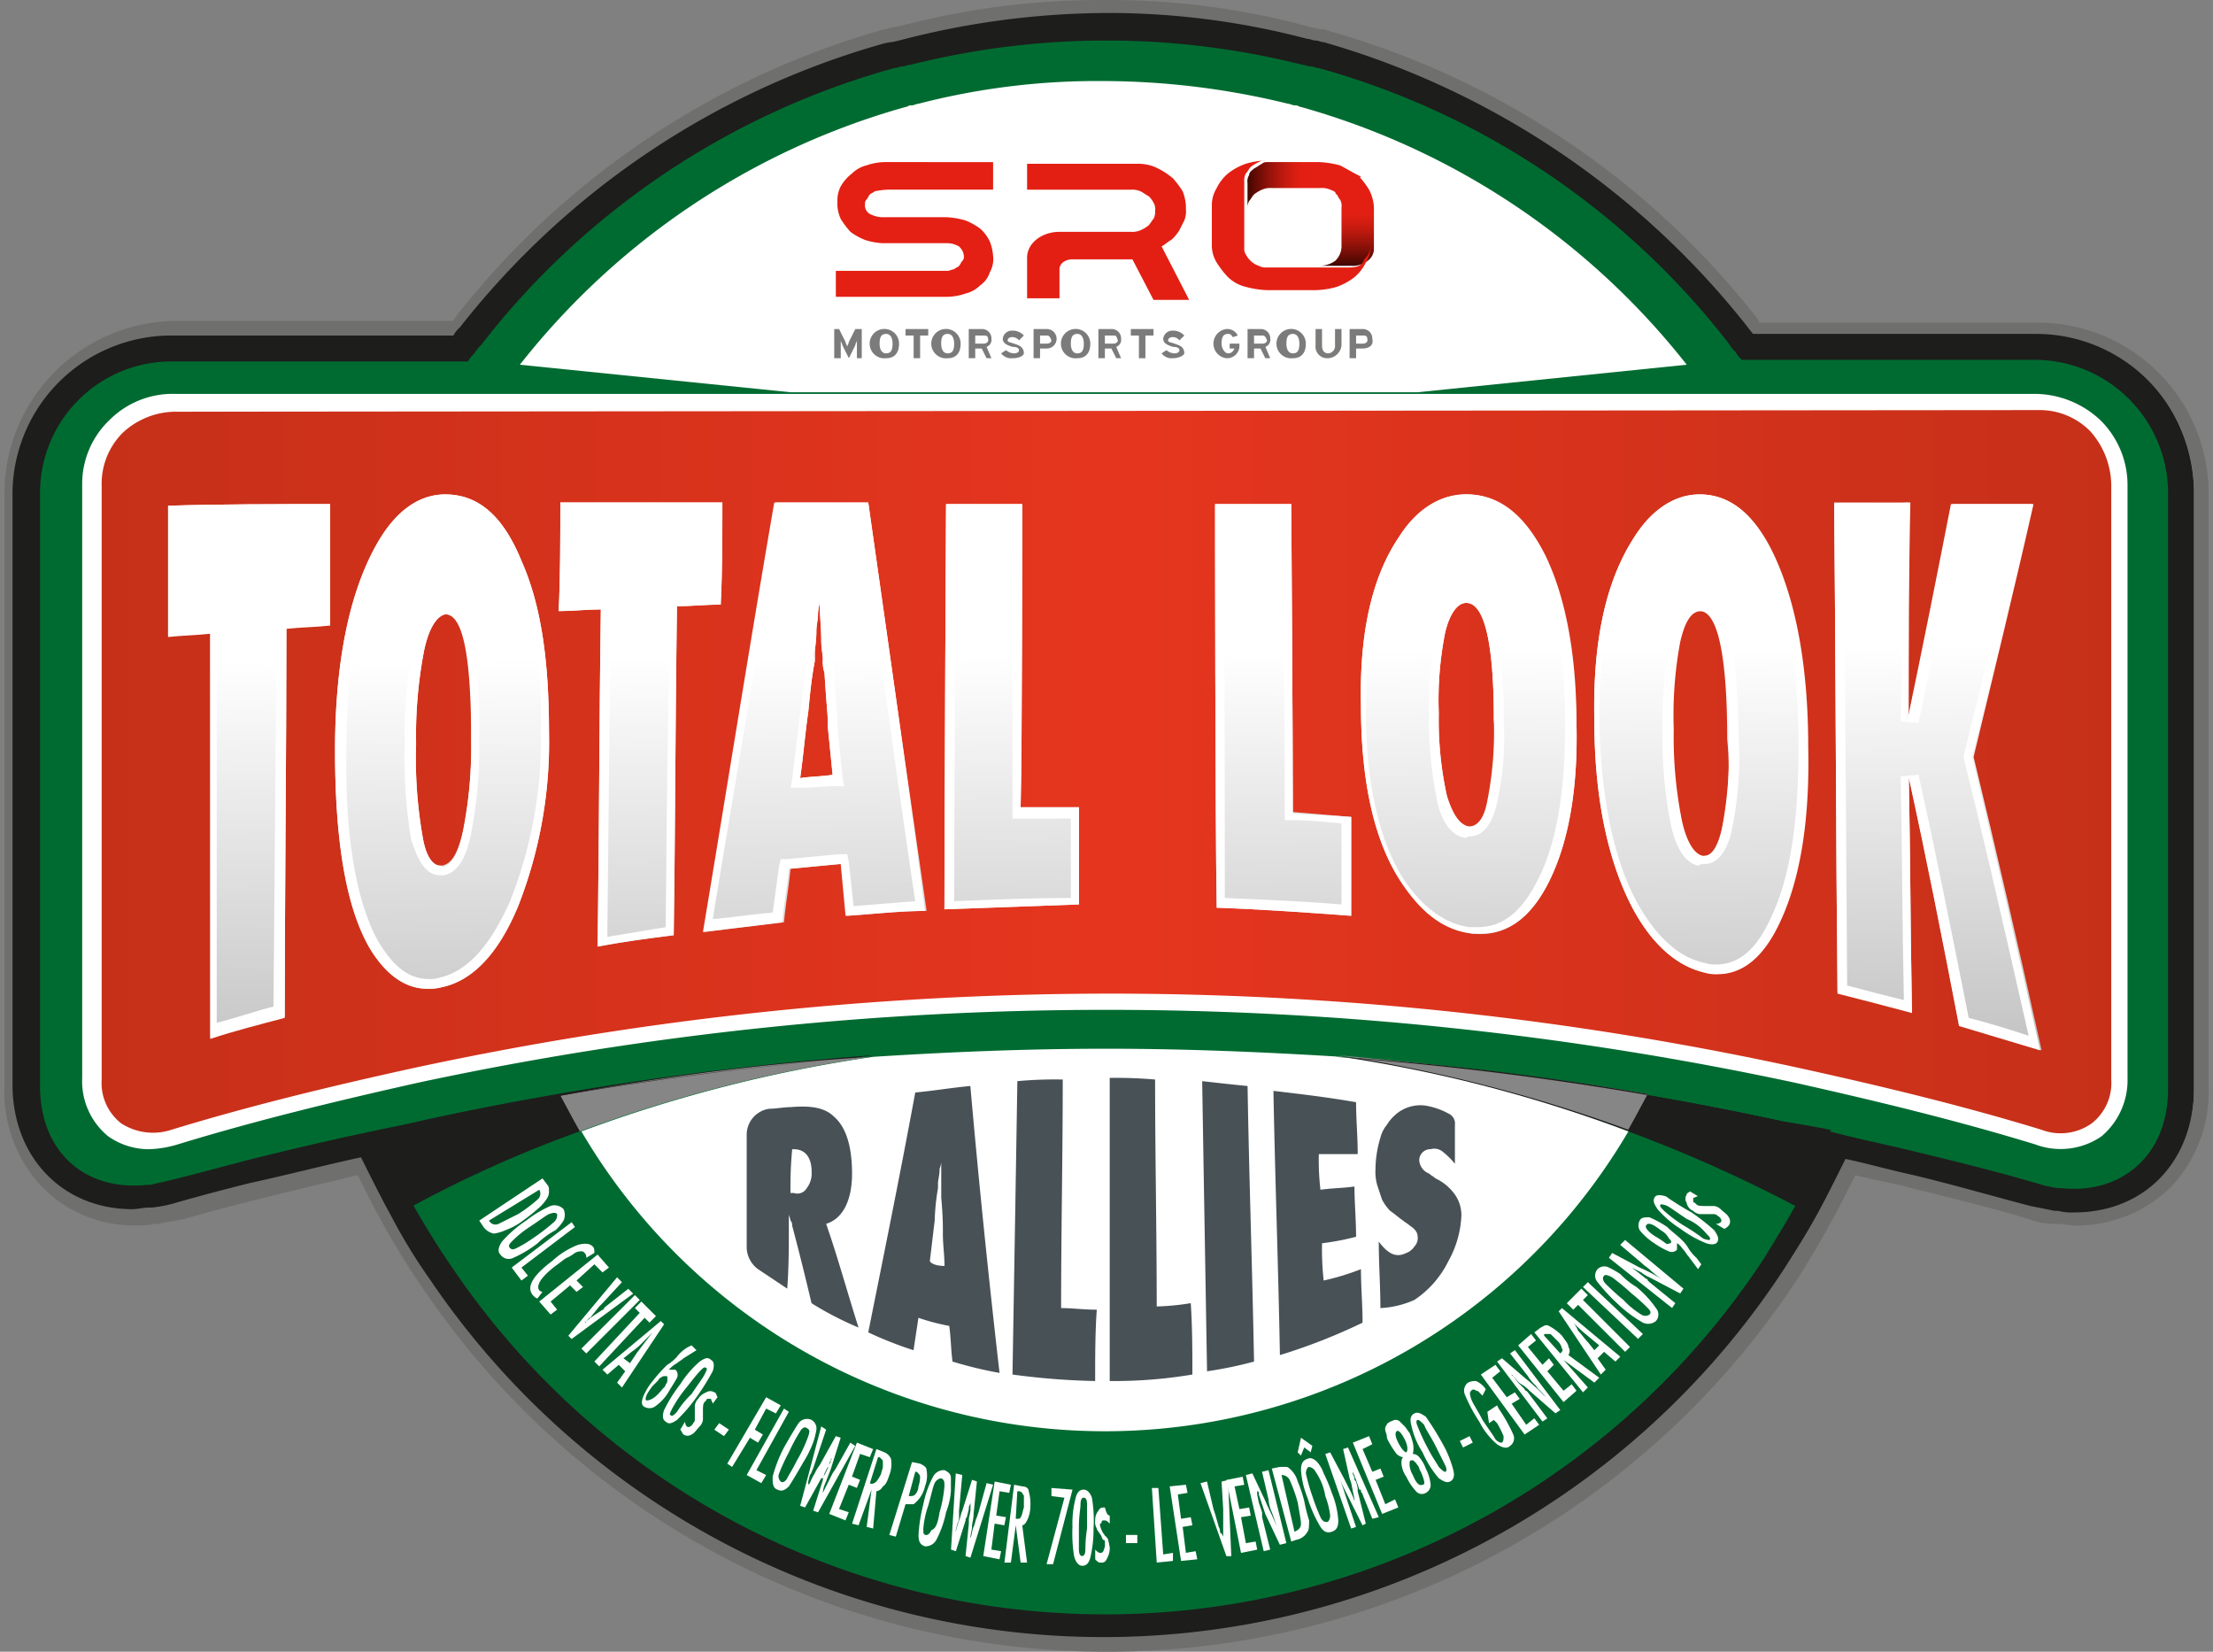 <svg xmlns="http://www.w3.org/2000/svg" xmlns:xlink="http://www.w3.org/1999/xlink" viewBox="0 0 201 150"><rect x="0" y="0" width="201" height="150" fill="#808080" stroke="none"/><defs><style>.a{fill:#1d1d1b;}.b{fill:#6f6f6e;}.c{fill:#006b31;}.d{fill:#fff;}.e{fill:url(#a);}.f{fill:#868686;}.g{fill:#485156;}.h{fill:url(#b);}.i{fill:url(#c);}.j{fill:url(#d);}.k{fill:url(#e);}.l{fill:url(#f);}.m{fill:url(#g);}.n{fill:url(#h);}.o{fill:url(#i);}.p{fill:url(#j);}.q{fill:#7c7b7b;}.r{fill:#7c7c7b;}.s{fill:url(#k);}.t{fill:url(#l);}.u{fill:#e41f13;}.v{fill:#e31f13;}.w{fill:none;}</style><linearGradient id="a" x1="-1.34" y1="82.068" x2="202.359" y2="82.068" gradientTransform="matrix(1, 0, 0, -1, 0, 152)" gradientUnits="userSpaceOnUse"><stop offset="0" stop-color="#c22f18"/><stop offset="0.503" stop-color="#e6351f"/><stop offset="1" stop-color="#c22f18"/></linearGradient><linearGradient id="b" x1="22.706" y1="91.928" x2="23.139" y2="44.75" gradientTransform="matrix(1, 0, 0, -1, 0, 152)" gradientUnits="userSpaceOnUse"><stop offset="0" stop-color="#fff"/><stop offset="1" stop-color="#b2b2b2"/></linearGradient><linearGradient id="c" x1="40.078" y1="92.087" x2="40.511" y2="44.909" xlink:href="#b"/><linearGradient id="d" x1="58.263" y1="92.254" x2="58.696" y2="45.076" xlink:href="#b"/><linearGradient id="e" x1="73.856" y1="92.397" x2="74.289" y2="45.219" xlink:href="#b"/><linearGradient id="f" x1="133.348" y1="92.943" x2="133.781" y2="45.765" xlink:href="#b"/><linearGradient id="g" x1="154.38" y1="93.136" x2="154.812" y2="45.958" xlink:href="#b"/><linearGradient id="h" x1="175.85" y1="93.333" x2="176.282" y2="46.155" xlink:href="#b"/><linearGradient id="i" x1="91.719" y1="92.561" x2="92.152" y2="45.383" xlink:href="#b"/><linearGradient id="j" x1="116.438" y1="92.787" x2="116.87" y2="45.61" xlink:href="#b"/><linearGradient id="k" x1="113.103" y1="135.145" x2="123.227" y2="135.145" gradientTransform="matrix(1, 0, 0, -1, 0, 152)" gradientUnits="userSpaceOnUse"><stop offset="0" stop-color="#390500"/><stop offset="0.104" stop-color="#670c05"/><stop offset="0.239" stop-color="#9c140b"/><stop offset="0.357" stop-color="#c31a0f"/><stop offset="0.451" stop-color="#da1e12"/><stop offset="0.509" stop-color="#e31f13"/></linearGradient><linearGradient id="l" x1="122.286" y1="127.735" x2="122.286" y2="136.079" gradientTransform="matrix(1, 0, 0, -1, 0, 152)" gradientUnits="userSpaceOnUse"><stop offset="0" stop-color="#390500"/><stop offset="0.12" stop-color="#670c05"/><stop offset="0.276" stop-color="#9c140b"/><stop offset="0.412" stop-color="#c31a0f"/><stop offset="0.521" stop-color="#da1e12"/><stop offset="0.588" stop-color="#e31f13"/></linearGradient></defs><path class="a" d="M100.353,149.558a74.77,74.77,0,0,1-61.531-32.532c-1.325-2.06-2.65-4.121-3.827-6.182-.736-1.325-1.472-2.8-2.208-4.269-.148-.147-.148-.294-.3-.442-3.238.736-6.477,1.472-9.568,2.356q-3.532.883-6.624,1.766a6.091,6.091,0,0,1-2.355.442H13.65c-.589,0-1.03.147-1.619.147C5.26,110.844.549,105.986.549,98.92V44.9A15.048,15.048,0,0,1,15.417,29.882H40.883l.441-.441A75.324,75.324,0,0,1,80.039,3.386a6.309,6.309,0,0,1,.736-.148,6.392,6.392,0,0,0,.736-.147A77.844,77.844,0,0,1,99.911.736a71.223,71.223,0,0,1,18.548,2.355c.294,0,.441.147.736.147s.441.148.736.148a74.444,74.444,0,0,1,38.714,26.055,2.092,2.092,0,0,0,.295.441h25.466A14.953,14.953,0,0,1,199.273,44.9V98.92c0,7.066-4.71,11.924-11.482,11.924a6.048,6.048,0,0,1-1.619-.147h-.294c-.736-.147-1.472-.3-2.355-.442-3.386-.883-6.919-1.914-10.6-2.8-1.766-.441-3.68-.883-5.594-1.325-.147.148-.147.3-.294.442-.736,1.472-1.472,2.944-2.208,4.269-.883,1.619-1.914,3.386-2.944,5.005A72.178,72.178,0,0,1,100.353,149.558Z"/><path class="b" d="M100.353,1.178a70.909,70.909,0,0,1,18.4,2.355c.3,0,.442.147.736.147s.442.147.736.147a75.527,75.527,0,0,1,38.42,25.761s.442.589.589.736H185A14.324,14.324,0,0,1,199.273,44.75V98.773c0,6.624-4.416,11.335-10.893,11.335h0a5.018,5.018,0,0,1-1.472-.147h-.294l-2.208-.442c-3.386-.883-6.919-1.914-10.6-2.8-2.061-.441-4.122-1.03-6.182-1.472l-.442.883c-.736,1.472-1.472,2.945-2.208,4.269-.883,1.62-1.914,3.239-2.944,4.858a73.857,73.857,0,0,1-122.915,1.03,50.827,50.827,0,0,1-3.68-6.035c-.736-1.325-1.472-2.8-2.208-4.269l-.441-.883c-3.386.736-6.772,1.619-10.157,2.355q-3.534.883-6.625,1.767a11.749,11.749,0,0,1-2.208.441H13.5c-.442,0-1.03.148-1.472.148-6.33,0-10.893-4.711-10.893-11.335V44.9A14.419,14.419,0,0,1,15.417,30.471h25.76a2.589,2.589,0,0,1,.589-.736A74.631,74.631,0,0,1,80.186,3.974a6.392,6.392,0,0,1,.736-.147,6.392,6.392,0,0,0,.736-.147,75.092,75.092,0,0,1,18.695-2.5m0-1.178A71.223,71.223,0,0,0,81.805,2.355a6.392,6.392,0,0,0-.736.147c-.294,0-.441.148-.736.148a75.467,75.467,0,0,0-39.009,26.2c0,.147-.147.147-.147.294H16.005A15.707,15.707,0,0,0,.4,44.75V98.773a12.579,12.579,0,0,0,3.386,8.98,11.652,11.652,0,0,0,8.685,3.533,6.009,6.009,0,0,0,1.619-.148h.294c.736-.147,1.619-.294,2.355-.441q3.092-.883,6.625-1.767c2.944-.736,6.035-1.472,9.126-2.208h0c.736,1.472,1.472,2.944,2.208,4.269a70.533,70.533,0,0,0,3.827,6.183A75.006,75.006,0,0,0,163.356,116c1.03-1.619,2.061-3.386,2.944-5,.736-1.325,1.472-2.8,2.208-4.269h0c1.766.442,3.533.736,5.152,1.178,3.533.883,7.213,1.766,10.6,2.8a6.674,6.674,0,0,0,2.355.441h.294c.589,0,1.031.148,1.619.148a12.235,12.235,0,0,0,8.685-3.533,12.579,12.579,0,0,0,3.386-8.98V44.9a15.518,15.518,0,0,0-15.6-15.6H159.823a.455.455,0,0,1-.147-.294A75.473,75.473,0,0,0,120.667,2.8a1.33,1.33,0,0,0-.736-.147c-.3,0-.442-.148-.736-.148A69.113,69.113,0,0,0,100.353,0Z"/><path class="c" d="M196.918,44.9V98.92c0,6.036-4.269,9.569-9.715,8.98h-.3a11.534,11.534,0,0,1-1.913-.442c-3.533-1.03-7.066-1.913-10.746-2.8-2.355-.588-4.564-1.03-6.919-1.619h0c-1.766-.441-3.533-.883-5.3-1.177a292.539,292.539,0,0,0-40.775-5.889,129.174,129.174,0,0,1,41.805,13.543c-.883,1.619-1.913,3.239-2.8,4.711a71.566,71.566,0,0,1-119.087,1.03c-1.325-1.914-2.5-3.827-3.68-5.888A132.826,132.826,0,0,1,79.3,95.829a292.7,292.7,0,0,0-40.776,5.888c-1.766.442-3.532.736-5.446,1.178h0c-3.533.736-7.213,1.619-10.746,2.5-2.208.589-4.416,1.178-6.771,1.767-.589.147-1.325.294-1.914.441h-.294c-5.594.589-9.716-2.944-9.716-8.979V44.9A11.939,11.939,0,0,1,15.711,32.826H42.5a3.216,3.216,0,0,1,.589-.736,3.189,3.189,0,0,1,.589-.736A71.6,71.6,0,0,1,81.216,6.183c.3,0,.442-.148.736-.148s.442-.147.736-.147a72.949,72.949,0,0,1,35.624,0c.294,0,.441.147.736.147s.441.148.736.148a71.155,71.155,0,0,1,37.242,25.024,3.216,3.216,0,0,0,.589.736,3.189,3.189,0,0,0,.589.736H185A12.128,12.128,0,0,1,196.918,44.9Z"/><path class="d" d="M71.8,35.623l-24.583-2.5A67.867,67.867,0,0,1,82.247,9.715h0c.147,0,.294-.147.441-.147h.148c.147,0,.441-.147.588-.147h0A64.711,64.711,0,0,1,100.206,7.36a70.781,70.781,0,0,1,16.781,2.061h0c.147,0,.441.147.589.147h.147c.147,0,.294.147.441.147h0A67.863,67.863,0,0,1,153.2,33.121l-24.436,2.5Z"/><path class="e" d="M192.355,44.014V97.89c0,4.122-3.239,6.477-7.36,5.3-7.213-2.208-14.574-3.974-21.934-5.593A295.987,295.987,0,0,0,37.5,97.6c-7.36,1.619-14.72,3.385-21.933,5.593-4.122,1.178-7.36-1.03-7.36-5.3V44.014a7.915,7.915,0,0,1,1.177-4.122,7.62,7.62,0,0,1,6.33-3.533H184.7a7.288,7.288,0,0,1,6.33,3.533A6.889,6.889,0,0,1,192.355,44.014Z"/><path class="d" d="M147.9,102.748a55.124,55.124,0,0,1-95.093,0,129.548,129.548,0,0,1,26.5-6.772c6.918-.441,13.984-.736,21.2-.736s14.279.3,21.344.736h0A127.854,127.854,0,0,1,147.9,102.748Z"/><path class="f" d="M149.666,99.362c-.589,1.178-1.178,2.208-1.767,3.239a135.442,135.442,0,0,0-26.349-6.772C131.118,96.712,140.539,97.743,149.666,99.362Z"/><path class="a" d="M167.477,102.9c-.441-.147-.736-.147-1.177-.294h0c-.442.883-.736,1.766-1.178,2.649-.589,1.325-1.325,2.8-2.061,4.122A127.9,127.9,0,0,0,147.9,102.6c.589-1.031,1.178-2.208,1.767-3.239a252.92,252.92,0,0,0-28.116-3.386h-.294a292.688,292.688,0,0,1,40.775,5.889C163.945,102.159,165.711,102.453,167.477,102.9Z"/><path class="f" d="M79.156,95.976a129.548,129.548,0,0,0-26.5,6.772c-.589-1.031-1.178-2.208-1.766-3.239A224.712,224.712,0,0,1,79.156,95.976Z"/><path class="a" d="M79.156,95.976Q64.8,97.08,50.893,99.509c.588,1.178,1.177,2.208,1.766,3.239A107.937,107.937,0,0,0,37.5,109.519a35.929,35.929,0,0,1-2.061-4.122c-.441-.883-.736-1.766-1.177-2.649h0c-.442.147-.736.147-1.178.294,1.766-.441,3.533-.883,5.446-1.177A292.553,292.553,0,0,1,79.3,95.976Z"/><path class="g" d="M77.978,120.559a29.323,29.323,0,0,1-4.269-2.208q-.883-3.753-1.766-7.065a.539.539,0,0,0-.148-.442c0-.147-.147-.442-.147-.589v1.031c0,1.913,0,3.827-.147,5.74l-2.65-1.766a2.52,2.52,0,0,1-1.03-1.914v-10.3a2.38,2.38,0,0,1,2.061-2.355c.589,0,1.325-.147,1.913-.147,1.767-.147,3.092,0,3.975.883,1.178,1.03,1.619,2.944,1.619,5.152,0,2.5-.883,4.122-2.355,4.563C76.064,114.082,76.947,117.321,77.978,120.559ZM71.8,108.341h.3a.985.985,0,0,0,1.177-.441,2.2,2.2,0,0,0,.442-1.472c0-1.325-.589-2.061-1.619-2.061h-.147A35.68,35.68,0,0,0,71.8,108.341Z"/><path class="g" d="M90.785,124.681a36.262,36.262,0,0,1-4.269-1.03c-.147-1.031-.147-2.208-.3-3.239a19.541,19.541,0,0,1-2.8-.736c-.147,1.031-.294,1.914-.441,2.944A34.168,34.168,0,0,1,78.861,121c1.325-6.624,2.8-13.837,4.269-21.786,1.619-.147,3.386-.442,5.005-.589Q89.239,111.212,90.785,124.681Zm-5-9.715c0-1.031-.148-1.914-.148-2.944v-.442c0-.294,0-1.178-.147-2.8V105.25a1.866,1.866,0,0,1-.147.883c0,.589-.147,1.031-.147,1.325v.442a19.977,19.977,0,0,0-.3,2.944c-.147,1.178-.294,2.5-.441,3.68C84.6,114.818,85.191,114.966,85.78,114.966Z"/><path class="g" d="M99.47,125.417a64.339,64.339,0,0,1-7.508-.589c.147-8.832.3-17.664.442-26.644a37.276,37.276,0,0,1,4.122-.147c0,6.919-.148,13.837-.148,20.756,1.031,0,2.061.147,3.239.147C99.47,121,99.47,123.209,99.47,125.417Z"/><path class="g" d="M108.3,124.828a42.987,42.987,0,0,1-7.508.589V97.89a40.025,40.025,0,0,1,4.122.147c0,6.919.147,13.69.147,20.609a21.855,21.855,0,0,0,3.092-.3C108.3,120.559,108.3,122.767,108.3,124.828Z"/><path class="g" d="M113.9,123.651a36.422,36.422,0,0,1-4.268.883c-.148-8.832-.3-17.517-.442-26.35,1.325.148,2.65.3,4.122.442C113.454,107.017,113.748,115.407,113.9,123.651Z"/><path class="g" d="M116.251,123.062c-.147-8.1-.442-16.045-.589-23.994,2.5.294,5,.589,7.507,1.03,0,1.619.148,3.091.148,4.711h-3.533a23.876,23.876,0,0,0,.147,3.238c1.03-.147,2.061-.147,3.091-.294,0,1.472.147,3.091.147,4.563a22.852,22.852,0,0,1-3.091.589,26.083,26.083,0,0,0,.147,3.385,22.635,22.635,0,0,0,3.386-1.03c0,1.619.147,3.239.147,4.858A52.857,52.857,0,0,1,116.251,123.062Z"/><path class="g" d="M125.377,118.793c0-2.061-.147-3.975-.147-6.035.883,1.177,1.619,1.472,2.5,1.03a1.471,1.471,0,0,0,.736-.589,1.082,1.082,0,0,0,.294-.883c0-.442-.294-.736-.736-1.03-.147-.148-.442-.3-.589-.442-.441-.294-.736-.589-1.177-.883a4.452,4.452,0,0,1-.736-1.031l-.442-1.325a4.541,4.541,0,0,1-.147-1.472,10.008,10.008,0,0,1,.441-2.8,2.971,2.971,0,0,1,.589-1.178,3.907,3.907,0,0,1,.736-.883,3.434,3.434,0,0,1,2.65-.883,6.5,6.5,0,0,1,2.208.736.985.985,0,0,1,.589,1.03v3.533a6.818,6.818,0,0,0-1.031-1.031,1.222,1.222,0,0,0-1.177-.294,1.006,1.006,0,0,0-1.031,1.03,1.381,1.381,0,0,0,.883,1.178c.148.147.442.294.589.442a4.5,4.5,0,0,1,1.767,1.472,3.277,3.277,0,0,1,.588,1.913,9.272,9.272,0,0,1-1.177,4.122,9,9,0,0,1-3.091,3.533A8.551,8.551,0,0,1,125.377,118.793Z"/><path class="d" d="M49.273,107.017l.442.588c.147.148.147.3.147.589a1.114,1.114,0,0,1-.147.589,3.886,3.886,0,0,1-.736.883,16.769,16.769,0,0,1-1.472,1.178,5.989,5.989,0,0,1-1.619.883,3.758,3.758,0,0,1-1.031.3,1.525,1.525,0,0,1-1.03-.736l-.3-.442Zm-4.857,3.827a.654.654,0,0,0,.883.294l1.766-.883a13.19,13.19,0,0,0,1.767-1.325.694.694,0,0,0,.147-.883h0Z"/><path class="d" d="M48.832,112.905a10.45,10.45,0,0,1-2.208,1.325.923.923,0,0,1-1.178-.3c-.294-.294-.147-.736.147-1.177a10.993,10.993,0,0,1,2.208-1.914,10.4,10.4,0,0,1,2.208-1.325,1.144,1.144,0,0,1,1.178.295,1.245,1.245,0,0,1,0,1.03,3.907,3.907,0,0,1-.736.883A7.031,7.031,0,0,0,48.832,112.905Zm-.442-.442a18.255,18.255,0,0,0,1.914-1.472.81.81,0,0,0,.294-.736c-.147-.147-.294-.147-.736,0-.294.147-.883.589-1.766,1.178a9.545,9.545,0,0,0-1.62,1.325c-.294.294-.294.441-.147.588s.3.148.589,0A11.61,11.61,0,0,0,48.39,112.463Z"/><path class="d" d="M51.923,110.991l.294.442-4.857,3.68.588.736-.588.441-.884-1.177Z"/><path class="d" d="M53.984,113.788l-.736.442a.541.541,0,0,0-.147-.442c-.148-.147-.148-.147-.3-.147a1.116,1.116,0,0,0-.589.147,3.235,3.235,0,0,1-.736.442c-.294.147-.588.441-1.03.736-1.325,1.03-1.766,1.766-1.472,2.208a.513.513,0,0,0,.294.147l-.441.589c-.147,0-.3-.147-.442-.3q-.883-1.1,1.767-3.091a7.377,7.377,0,0,1,2.355-1.472c.589-.147,1.03-.147,1.325.147C53.984,113.346,53.984,113.494,53.984,113.788Z"/><path class="d" d="M54.278,113.935l1.031,1.178-.589.441-.736-.736-1.619,1.472.588.589-.588.442-.589-.589L50.009,118.2l.589.736-.589.442-1.03-1.178Z"/><path class="d" d="M56.045,116l.441.442-1.766,1.913-.3.3-.588.736c-.148.147-.148.294-.3.294l-.294.3-.295.294.148-.147a.144.144,0,0,0,.147-.147l.589-.442.883-.589a.144.144,0,0,0,.147-.147l.147-.147,2.061-1.62.442.442-5.594,4.122-.294-.3Z"/><path class="d" d="M57.664,117.615l.442.442-4.858,4.858-.442-.442Z"/><path class="d" d="M58.253,118.2l1.325,1.325-.589.589-.442-.442-4.122,4.416-.441-.441,4.121-4.416-.441-.442Z"/><path class="d" d="M60.019,119.971l.3.294-3.828,5.741-.441-.442.736-1.03-.589-.589-1.031.883-.441-.441Zm-2.8,3.827.589-.883c.442-.589.883-1.178,1.472-1.914l-.883.883a6.324,6.324,0,0,1-1.031.883l-.736.589Z"/><path class="d" d="M62.816,122.179l.442.441-1.178.736c-.147.147-.442.3-.589.442a2.585,2.585,0,0,0-.736.589h.589a.648.648,0,0,1,.147.736c-.147.294-.441.736-.883,1.472a4.314,4.314,0,0,1-1.178,1.177.934.934,0,0,1-.883,0c-.294-.147-.294-.441-.147-.883a5.517,5.517,0,0,1,.883-1.472,13.29,13.29,0,0,1,1.325-1.472,3.907,3.907,0,0,0,.883-.736A3.2,3.2,0,0,1,62.816,122.179Zm-2.65,3.974c.148-.147.3-.294.3-.442a.455.455,0,0,0,.147-.294v-.294c0-.148,0-.148-.147-.148h-.147a.455.455,0,0,0-.3.148c-.147,0-.147.147-.294.294l-.442.442c-.589.736-.736,1.177-.589,1.325C59.136,127.184,59.578,126.889,60.166,126.153Z"/><path class="d" d="M63.258,126.889a14.892,14.892,0,0,1-1.767,2.061c-.441.294-.736.442-1.03.147-.3-.147-.3-.589-.147-1.03a13.105,13.105,0,0,1,1.472-2.356,9.233,9.233,0,0,1,1.766-2.06c.442-.3.736-.442,1.03-.148.3.148.3.589.148,1.031A22.309,22.309,0,0,1,63.258,126.889Zm-.442-.294c.589-.884,1.03-1.472,1.178-1.767s.294-.589.147-.589c-.147-.147-.3,0-.589.3s-.736.883-1.325,1.619a11.634,11.634,0,0,0-1.177,1.767c-.148.294-.295.588-.148.588.148.148.3,0,.589-.294A7.788,7.788,0,0,1,62.816,126.6Z"/><path class="d" d="M65.171,126.889l-.441.589c0-.147-.148-.294-.148-.442h-.294a.144.144,0,0,0-.147.147l-.147.148c-.148.147-.148.441-.148.883v.736a1.117,1.117,0,0,1-.294.589c-.294.294-.442.589-.736.736a.669.669,0,0,1-.736,0c-.147-.147-.147-.3-.294-.442l.441-.736a.645.645,0,0,0,.147.442c.148.147.442,0,.589-.295a.455.455,0,0,0,.147-.294v-1.325a1.123,1.123,0,0,1,.3-.589,1.473,1.473,0,0,1,.736-.589.669.669,0,0,1,.736,0C65.024,126.447,65.024,126.6,65.171,126.889Z"/><path class="d" d="M65.318,129.244l.884.589-.442.589-.883-.589Z"/><path class="d" d="M69.587,126.889l1.325.736-.441.736-.884-.441-1.03,1.913.736.442-.442.736-.736-.442-1.619,2.65-.442-.295Z"/><path class="d" d="M71.207,127.92l.441.294-2.944,5.3.883.442-.441.736-1.325-.736Z"/><path class="d" d="M72.973,132.777q-.883,1.547-1.325,2.208c-.441.442-.736.442-1.03.295-.442-.148-.442-.589-.442-1.178a13.152,13.152,0,0,1,1.031-2.65q.882-1.545,1.324-2.208a.963.963,0,0,1,1.178-.294.891.891,0,0,1,.442.883,6.649,6.649,0,0,1-.3,1.178A9.653,9.653,0,0,1,72.973,132.777Zm-.589-.147a12.513,12.513,0,0,0,1.031-2.208c.147-.442.147-.589-.148-.736-.147-.147-.441,0-.588.294a16.285,16.285,0,0,0-1.031,1.914,17.4,17.4,0,0,0-.883,1.914.648.648,0,0,0,.147.736c.147.147.442,0,.589-.3S71.943,133.513,72.384,132.63Z"/><path class="d" d="M74.592,129.539l.442.294L74,132.924l-.147.442c-.147.294-.147.442-.294.589l-.147.589v.294l.147-.147a4.873,4.873,0,0,1,.441-.883,3.235,3.235,0,0,1,.442-.736l1.472-2.65.442.147-.883,2.8c-.148.442-.3.736-.442,1.178a2.732,2.732,0,0,0-.3,1.03l.442-.883.442-.883.294-.442,1.325-2.355.442.294L74.3,137.341l-.442-.148.883-2.8v-.147c0-.147,0-.147.148-.294l.294-.589a.455.455,0,0,1,.147-.294c0-.148.147-.3.147-.442l.148-.294a.144.144,0,0,1-.148.147v.147a.541.541,0,0,0-.147.442.144.144,0,0,1-.147.147l-.294.589a.512.512,0,0,1-.148.294c0,.147,0,.147-.147.147L73.12,136.9l-.441-.147Z"/><path class="d" d="M77.831,131.011l1.472.589-.3.736-.883-.3-.736,2.061.736.294-.294.736-.736-.294-.884,2.208.884.3-.3.736-1.472-.589Z"/><path class="d" d="M79.6,131.6l.736.294a1.144,1.144,0,0,1,.589.589,2.749,2.749,0,0,1-.147,1.472c-.147.441-.3.883-.589,1.03a.788.788,0,0,1-.589.442l-.294,3.386-.589-.148.442-3.385-1.178,3.238-.589-.147Zm-.589,3.091c.148.147.442,0,.589-.147a3.244,3.244,0,0,0,.442-.736c0-.148.147-.442.147-.589v-.442c0-.147,0-.147-.147-.294l-.147-.147h-.148Z"/><path class="d" d="M82.836,132.777l.736.147c.294.148.588.295.588.589a2.738,2.738,0,0,1-.147,1.472,2.8,2.8,0,0,1-1.03,1.619h-.736l-.883,2.945-.589-.148Zm-.3,3.091c.3,0,.442,0,.589-.147a1.123,1.123,0,0,0,.294-.736,2.575,2.575,0,0,0,.148-.883c0-.147-.148-.294-.3-.442H83.13Z"/><path class="d" d="M85.927,137.341a9.31,9.31,0,0,1-.883,2.5,1.112,1.112,0,0,1-1.031.589c-.441-.147-.589-.442-.589-1.031a14.619,14.619,0,0,1,.442-2.8,9.271,9.271,0,0,1,.883-2.5,1.112,1.112,0,0,1,1.031-.589c.294.147.589.295.589.736v1.178A6.675,6.675,0,0,1,85.927,137.341Zm-.589,0a11.791,11.791,0,0,0,.442-2.356c0-.441,0-.589-.3-.736a.79.79,0,0,0-.589.442c-.147.294-.294,1.03-.588,2.061a8.542,8.542,0,0,0-.442,2.061c0,.441,0,.588.294.588q.222,0,.442-.441C85.044,138.813,85.191,138.224,85.338,137.341Z"/><path class="d" d="M86.81,133.808l.589.147-.294,3.238v.442a1.321,1.321,0,0,1-.148.736l-.147.589v.147a9.091,9.091,0,0,1,.3-1.03c.147-.295.147-.589.294-.884l.883-2.8.442.148-.3,2.944c0,.441-.147.883-.147,1.177s-.147.736-.147,1.031c.147-.295.147-.736.294-1.031s.148-.588.3-.883l.147-.441.736-2.65.589.147-2.061,6.624-.442-.147.3-2.944v-.442l.147-.736v-.736c0,.148-.147.3-.147.442v.147l-.147.589a.512.512,0,0,1-.148.294v.148l-.883,2.8-.441-.147Z"/><path class="d" d="M90.343,134.544l1.472.294-.147.736-.883-.147-.3,2.208.883.147-.147.736-.883-.147-.294,2.355.883.147-.147.736-1.472-.294Z"/><path class="d" d="M92.109,134.838l.736.147c.3,0,.589.147.589.442a4.106,4.106,0,0,1,.147,1.472,2.779,2.779,0,0,1-.294,1.178q-.221.441-.442.441l.442,3.386H92.7l-.441-3.386-.442,3.386h-.589Zm.148,3.091c.294,0,.441,0,.441-.147.147-.147.147-.441.3-.883v-1.031c0-.147-.148-.147-.148-.294a.513.513,0,0,0-.294-.147H92.4Z"/><path class="d" d="M95.5,135.132l1.914.148-1.767,6.771h-.589l1.62-6.035-1.178-.148Z"/><path class="d" d="M99.322,138.813a10.979,10.979,0,0,1-.294,2.649c-.147.589-.442.736-.736.736s-.589-.294-.736-.883a12.772,12.772,0,0,1-.147-2.65,9.2,9.2,0,0,1,.294-2.649c.147-.589.442-.736.736-.736s.589.294.736.736A12.085,12.085,0,0,1,99.322,138.813Zm-.588,0V136.6c0-.442-.148-.589-.3-.589s-.294.147-.294.589-.147,1.03-.147,2.06v2.061c0,.442.147.589.294.589s.294-.147.294-.589A12.39,12.39,0,0,1,98.734,138.813Z"/><path class="d" d="M100.794,137.635v.736c-.147-.147-.294-.294-.441-.294h-.147a.145.145,0,0,0-.148.147.144.144,0,0,1-.147.147v.147a2.468,2.468,0,0,0,.3.736c.147.147.147.3.294.3,0,.147.147.147.147.294a6.392,6.392,0,0,1,.147.736,2.125,2.125,0,0,1-.294,1.03c-.147.295-.294.295-.589.295-.147,0-.294-.147-.441-.295v-.883c.147.147.294.295.441.295.3,0,.3-.148.442-.589v-.442a.144.144,0,0,0-.147-.147.512.512,0,0,1-.148-.294c-.147-.3-.441-.589-.441-.736a1.106,1.106,0,0,1-.147-.736,1.247,1.247,0,0,1,.294-.884c.147-.294.294-.294.589-.294C100.5,137.488,100.647,137.635,100.794,137.635Z"/><path class="d" d="M102.266,139.4H103.3v.736h-1.031Z"/><path class="d" d="M104.622,135.132h.589l.441,6.036.883-.147v.736l-1.472.147Z"/><path class="d" d="M106.241,134.985l1.472-.147.147.736-.883.147.294,2.208.884-.147.147.736-.883.147.294,2.356.883-.148.147.736-1.472.148Z"/><path class="d" d="M109.038,134.691l.589-.147.588,2.5.148.442.294,1.03c0,.147.147.295.147.442s0,.294.147.294l.148.3v-2.5l-.148-2.5.589-.148.295,6.919h-.442Z"/><path class="d" d="M111.393,134.4l1.472-.294.147.736-.883.147.442,2.061.883-.147.147.736-.883.147.441,2.355.884-.147.147.736-1.472.295Z"/><path class="d" d="M113.159,133.955l.589-.147,1.178,2.5c.294.736.736,1.472,1.03,2.355a13.9,13.9,0,0,0-.441-1.324,3.455,3.455,0,0,1-.3-1.178l-.589-2.5.589-.147,1.62,6.624-.589.148-1.325-2.8a685.663,685.663,0,0,0-.589-1.767v-.147a.144.144,0,0,0-.147-.147v.294l.147.736.3.884v.441l.736,2.944-.589.147Z"/><path class="d" d="M115.515,133.366l.736-.147h.589c.147,0,.294.147.441.294a2.368,2.368,0,0,1,.589,1.031,12.238,12.238,0,0,1,.589,1.766,15.329,15.329,0,0,0,.441,1.767c0,.441,0,.883-.147,1.03a1.455,1.455,0,0,1-1.03.736l-.442.147Zm2.061,5.741c.294-.147.588-.294.588-.736,0-.294-.147-1.03-.294-1.914a13.755,13.755,0,0,0-.736-2.061.81.81,0,0,0-.736-.441h0Z"/><path class="d" d="M118.164,130.569l1.031.736-.147.589-.589-.442-.3.736-.294-.294Zm2.8,5.005a8,8,0,0,1,.589,2.5c0,.588-.147.883-.589,1.03s-.736,0-1.03-.442a11.9,11.9,0,0,1-1.178-2.649,8.029,8.029,0,0,1-.589-2.5c0-.589.148-.883.589-1.03.3-.147.589,0,.883.294a3.138,3.138,0,0,1,.589,1.031A12.7,12.7,0,0,1,120.961,135.574Zm-.589.294a5.427,5.427,0,0,0-.883-2.208.787.787,0,0,0-.589-.441c-.147,0-.294.294-.294.589a17.4,17.4,0,0,0,.589,2.06,17.9,17.9,0,0,0,.736,1.914c.147.295.294.442.589.442.147,0,.294-.295.294-.589A7.22,7.22,0,0,0,120.372,135.868Z"/><path class="d" d="M120.372,132.041l.442-.147,1.325,2.5.441.884a7.017,7.017,0,0,1,.442,1.03v-.147h0l-.147-.736-.147-.736-.148-.442-.588-2.649.441-.148,2.8,6.33-.589.147-.883-2.208c0-.147-.147-.147-.147-.294s0-.147-.147-.147l-.3-.884-.294-.736h0v.148c0,.147.147.294.147.441s0,.147.147.3l.147.588v.295l.737,2.944-.3.147-1.178-2.355-.441-.883a7.193,7.193,0,0,1-.442-1.031l1.472,4.416-.441.148Z"/><path class="d" d="M122.875,131.011l1.472-.589.294.736-.883.442.883,2.06.736-.294.3.736-.736.294.883,2.209.883-.442.3.736-1.472.589Z"/><path class="d" d="M128.321,132.041a.762.762,0,0,1,.589.3,3.149,3.149,0,0,1,.589,1.03,3.913,3.913,0,0,1,.442,1.472.811.811,0,0,1-.442.736.694.694,0,0,1-.883-.147,5.12,5.12,0,0,1-.883-1.325,2.345,2.345,0,0,1-.442-1.178c0-.294,0-.441.147-.588a1.123,1.123,0,0,1-.589-.3,8.637,8.637,0,0,1-.588-.883c-.148-.294-.3-.442-.3-.736,0-.147-.147-.442-.147-.589a.54.54,0,0,1,.147-.441c0-.148.147-.148.3-.295.147,0,.294-.147.441-.147a.542.542,0,0,1,.442.147l.441.442c.148.147.3.441.442.589a5.78,5.78,0,0,1,.294.883A2.176,2.176,0,0,1,128.321,132.041Zm-.736-1.325c-.294-.588-.588-.883-.736-.736s-.147.442.148,1.031.588.883.736.883C127.88,131.747,127.88,131.305,127.585,130.716Zm1.472,2.944c-.147-.147-.147-.441-.294-.588s-.147-.3-.294-.3a.145.145,0,0,0-.148-.147h-.147c-.147,0-.147.147-.147.442a2.1,2.1,0,0,0,.294.883q.443,1.1.884.883C129.5,134.838,129.352,134.4,129.057,133.66Z"/><path class="d" d="M130.971,131.011a9.921,9.921,0,0,1,1.03,2.5c.148.589,0,.883-.294,1.031s-.589,0-1.03-.3a9.342,9.342,0,0,1-1.472-2.355,7.351,7.351,0,0,1-1.031-2.5c-.147-.589,0-.884.295-1.031s.588,0,1.03.3A25.51,25.51,0,0,1,130.971,131.011Zm-.589.294c-.441-.883-.883-1.472-1.03-1.913-.3-.295-.442-.442-.589-.442s-.147.294,0,.589a17.5,17.5,0,0,0,.883,1.913c.442.884.883,1.472,1.031,1.767.294.294.441.441.588.441s.148-.294,0-.588Z"/><path class="d" d="M132.59,130.864l.884-.442.294.589-.883.441Z"/><path class="d" d="M135.093,128.214l.883-.589.147.3a14.89,14.89,0,0,1,1.325,2.355.845.845,0,0,1-.294,1.03c-.295.295-.736.147-1.178-.147a6.561,6.561,0,0,1-1.619-2.061,14.335,14.335,0,0,1-1.325-2.5.912.912,0,0,1,.294-1.031,1.33,1.33,0,0,1,.736-.147,1.96,1.96,0,0,1,.884.736l-.295.589-.294-.3c-.147-.147-.147-.147-.295-.147a.276.276,0,0,0-.441,0c-.147.147-.147.3,0,.736s.589,1.031,1.03,1.914c.589.883,1.031,1.472,1.178,1.766.294.295.441.295.589.295.147-.147.147-.295.147-.589a8.755,8.755,0,0,0-.589-1.178l-.147-.147-.147-.147-.442.294Z"/><path class="d" d="M134.5,124.828l1.325-.883.441.589-.736.589,1.325,1.766.736-.442.442.589-.736.442,1.325,1.914.736-.589.441.589-1.325.883Z"/><path class="d" d="M135.976,123.651l.442-.3,2.06,1.767a19.172,19.172,0,0,1,1.914,1.766c-.294-.442-.736-.736-.883-1.03a3.884,3.884,0,0,1-.736-.884l-1.619-2.06.441-.3,4.122,5.447-.442.294L138.92,126.3a3.243,3.243,0,0,0-.736-.589c-.294-.147-.442-.441-.736-.736l-.147-.147-.147-.147.147.147a.144.144,0,0,0,.147.147l.442.589.588.589a.144.144,0,0,0,.148.147l.147.147,1.766,2.356-.441.294Z"/><path class="d" d="M137.89,122.179l1.177-1.031.442.589-.736.589,1.325,1.619.588-.589.442.589-.589.589,1.472,1.766.736-.589.442.589-1.178,1.031Z"/><path class="d" d="M139.362,121l.588-.442c.3-.147.442-.294.736-.147a4.831,4.831,0,0,1,1.178.883c.294.442.589.736.589,1.031a.658.658,0,0,1,0,.736l2.8,2.061-.442.441-2.8-2.061,2.208,2.5-.441.441Zm2.355,1.914c.147-.148.294-.3.147-.442a1.342,1.342,0,0,0-.442-.736l-.441-.442c-.147-.147-.147-.147-.295-.147h-.294c-.147,0-.147,0-.147.147h0Z"/><path class="d" d="M141.57,119.087l.294-.294,5.3,4.416-.441.442-1.031-.884-.588.589.736,1.031-.442.441Zm3.68,3.092-.883-.736a17.682,17.682,0,0,1-1.767-1.62,2.646,2.646,0,0,1,.736,1.031c.295.294.589.736.883,1.03l.589.736Z"/><path class="d" d="M142.306,118.351l1.325-1.325.588.589-.441.442,4.269,4.269-.442.441-4.269-4.268-.442.441Z"/><path class="d" d="M143.778,116.879l.441-.441,5,4.71-.441.442Z"/><path class="d" d="M148.635,116.879a9.435,9.435,0,0,1,1.767,1.914.892.892,0,0,1,0,1.178,1.113,1.113,0,0,1-1.178.147,11.669,11.669,0,0,1-2.355-1.767,16.28,16.28,0,0,1-1.766-1.913.889.889,0,0,1,0-1.178.872.872,0,0,1,1.03-.147,8.329,8.329,0,0,1,1.03.589A7.183,7.183,0,0,0,148.635,116.879Zm-.441.589A21.465,21.465,0,0,0,146.427,116c-.294-.147-.588-.294-.736-.147s-.147.441.148.736a21.623,21.623,0,0,0,1.619,1.472,7.788,7.788,0,0,0,1.619,1.325.658.658,0,0,0,.736,0c.147-.147.147-.3-.147-.589A16.586,16.586,0,0,0,148.194,117.468Z"/><path class="d" d="M146.133,114.23l.294-.442,2.5,1.325a16.1,16.1,0,0,1,2.208,1.177,8.108,8.108,0,0,1-1.178-.883c-.294-.294-.589-.441-.883-.736l-1.914-1.619.442-.442,5.3,4.416-.294.442-2.8-1.472a3.186,3.186,0,0,1-.736-.442l-.883-.441a3669668444161.721,3669668444161.721,0,0,0-.295-.3l.148.148a.144.144,0,0,1,.147.147l.589.441.736.589a.144.144,0,0,1,.147.147l.147.148,2.355,1.913-.294.442Z"/><path class="d" d="M154.524,114.818l-.295.442-.883-1.178c-.147-.147-.294-.441-.442-.588s-.294-.442-.588-.589v.589a.65.65,0,0,1-.737.147,6.463,6.463,0,0,1-1.324-.736,5.55,5.55,0,0,1-1.325-1.178.939.939,0,0,1,0-.883c.147-.294.441-.294.883-.294a9.36,9.36,0,0,1,1.619.883c.442.441.884.736,1.325,1.177a3.238,3.238,0,0,1,.589.736,3.911,3.911,0,0,0,.736.884l.442.588Zm-3.681-3.091q-1.1-.883-1.324-.441c-.148.147.147.588.883,1.03a8.712,8.712,0,0,1,.883.589c.147.147.3,0,.442,0,.147-.147,0-.3-.147-.442A1.748,1.748,0,0,0,150.843,111.727Z"/><path class="d" d="M153.64,110.108a20.018,20.018,0,0,1,2.061,1.619c.3.442.442.736.3,1.031s-.589.294-1.031.147a10.35,10.35,0,0,1-2.355-1.325,9.247,9.247,0,0,1-2.061-1.766c-.294-.442-.442-.736-.294-1.031s.441-.294,1.03-.147A25.658,25.658,0,0,0,153.64,110.108Zm-.441.589c-.884-.589-1.472-1.031-1.767-1.178a1.468,1.468,0,0,0-.589-.147c-.147.147,0,.294.3.589a13.18,13.18,0,0,0,1.766,1.325,17.4,17.4,0,0,1,1.767,1.177,1.468,1.468,0,0,0,.589.147c.147-.147,0-.294-.295-.588A4.539,4.539,0,0,0,153.2,110.7Z"/><path class="d" d="M153.493,108.194l.736.442c-.147,0-.294.147-.441.147v.3a.144.144,0,0,0,.147.147l.147.147c.147.147.442.147.883.147h.736a1.112,1.112,0,0,1,.589.295c.294.294.589.441.736.736a.669.669,0,0,1,0,.736c-.147.147-.294.294-.442.294l-.736-.442a.645.645,0,0,0,.442-.147c.147-.147,0-.441-.294-.589a.459.459,0,0,0-.3-.147h-1.325a1.114,1.114,0,0,1-.588-.294.977.977,0,0,1-.589-.736.669.669,0,0,1,0-.736C153.2,108.341,153.346,108.341,153.493,108.194Z"/><path class="d" d="M13.5,104.367a6.44,6.44,0,0,1-3.68-1.178,6.467,6.467,0,0,1-2.355-5.3V44.014a8.007,8.007,0,0,1,2.5-5.888,8.1,8.1,0,0,1,5.888-2.356H184.847a8.757,8.757,0,0,1,5.889,2.356,8.252,8.252,0,0,1,2.5,5.888V97.89a6.674,6.674,0,0,1-2.355,5.3,6.549,6.549,0,0,1-6.036.736c-7.213-2.208-14.573-3.974-21.786-5.593a298.744,298.744,0,0,0-125.122,0c-7.213,1.619-14.573,3.385-21.786,5.593A9.881,9.881,0,0,1,13.5,104.367ZM15.858,37.39a7.092,7.092,0,0,0-4.71,1.913,6.544,6.544,0,0,0-1.914,4.858V98.037A4.651,4.651,0,0,0,11,102.012a5.321,5.321,0,0,0,4.563.589c7.213-2.208,14.573-3.975,21.933-5.594a301.361,301.361,0,0,1,63-6.771,293.833,293.833,0,0,1,63,6.771c7.36,1.619,14.72,3.386,21.933,5.594a4.872,4.872,0,0,0,4.564-.589,4.653,4.653,0,0,0,1.766-3.975V44.014a7.46,7.46,0,0,0-1.914-4.858,6.443,6.443,0,0,0-4.71-1.914h0L15.858,37.39Z"/><path class="h" d="M15.269,57.7c1.325-.148,2.5-.148,3.828-.3v36.8c2.208-.736,4.563-1.325,6.771-1.914,0-11.776.147-23.552.147-35.328,1.325-.148,2.65-.148,3.975-.3V45.78c-4.858,0-9.863,0-14.721.147Z"/><path class="i" d="M40.441,44.9c-2.355,0-4.563,1.472-6.33,4.71-2.355,4.269-3.68,10.452-3.68,18.548,0,8.391,1.031,14.426,3.239,18.106,1.766,2.8,3.827,3.975,6.477,3.386,2.8-.589,5.152-3.092,6.918-7.36a40.754,40.754,0,0,0,2.8-15.751c0-6.624-.736-11.629-2.5-15.6C45.74,46.958,43.532,44.9,40.441,44.9ZM42.8,67.125a39.413,39.413,0,0,1-.736,8.243c-.441,2.061-1.03,3.091-1.913,3.238-.736.148-1.472-.736-1.767-2.649a40.963,40.963,0,0,1-.589-8.391,40.594,40.594,0,0,1,.736-8.538c.442-2.06,1.178-3.091,1.914-3.238C42.06,55.643,42.944,59.47,42.8,67.125Z"/><path class="j" d="M65.613,45.633H50.893c0,3.238,0,6.624-.148,9.863,1.325,0,2.5-.148,3.828-.148-.148,10.157-.148,20.462-.3,30.619,2.355-.442,4.564-.736,6.919-1.031.147-10.01.147-19.872.294-29.882,1.325,0,2.65-.147,3.975-.147C65.613,51.816,65.613,48.724,65.613,45.633Z"/><path class="k" d="M70.471,45.633C68.263,58.44,66.2,71.394,63.994,84.642c2.355-.3,4.857-.589,7.213-.883.147-1.62.441-3.239.588-4.858,1.62-.147,3.092-.3,4.711-.442.147,1.619.294,3.092.441,4.711,2.356-.147,4.858-.442,7.213-.442q-2.649-18.327-5.3-37.095Zm2.208,25.025c.294-2.061.441-3.975.736-6.036.147-1.472.294-3.091.588-4.563v-.736c0-.442.148-1.031.148-2.061,0-.442.147-1.03.147-1.472s.147-.883.147-1.178c0,1.178.147,2.356.147,3.533,0,.736.147,1.325.147,1.767a2.853,2.853,0,0,0,.148,1.177c.147,2.5.294,3.828.294,4.269v.589q.221,2.208.442,4.416C74.739,70.51,73.709,70.51,72.679,70.658Z"/><path class="l" d="M140.245,50.491c-1.767-3.68-4.122-5.594-7.066-5.594q-3.532,0-6.182,3.974c-2.356,3.533-3.533,8.538-3.386,15.162q0,10.378,3.533,15.9c1.913,2.944,3.974,4.564,6.624,4.858,2.8.294,5.152-1.178,6.918-4.71s2.65-8.391,2.5-14.426C143.042,59.323,142.011,54.171,140.245,50.491Zm-5,22.08c-.442,1.767-1.03,2.5-1.914,2.5-.736-.148-1.472-1.031-1.913-2.8a31.976,31.976,0,0,1-.736-7.508,31.253,31.253,0,0,1,.588-7.36c.442-1.766,1.178-2.649,1.914-2.649,1.619,0,2.5,3.532,2.5,10.6A25.689,25.689,0,0,1,135.24,72.571Z"/><path class="m" d="M154.376,44.9c-2.355,0-4.416,1.472-6.182,4.269-2.355,3.827-3.533,9.126-3.386,16.192,0,7.36,1.325,13.1,3.533,17.223,1.766,3.238,3.974,5.152,6.477,5.741,2.8.589,5.152-.883,6.771-4.711,1.767-3.827,2.65-9.126,2.5-15.75,0-7.066-1.031-12.66-2.8-16.782C159.676,46.958,157.32,44.9,154.376,44.9Zm2.061,30.177c-.441,1.913-1.03,2.8-1.913,2.649-.736-.147-1.472-1.177-1.914-3.238a38.406,38.406,0,0,1-.736-8.244,36.208,36.208,0,0,1,.589-7.949c.441-1.913,1.177-2.944,1.913-2.8,1.62,0,2.5,3.974,2.5,11.629A25.565,25.565,0,0,1,156.437,75.074Z"/><path class="n" d="M185.436,95.388c-2.061-9.274-4.121-18.106-6.182-26.644,1.766-7.36,3.68-15.162,5.446-22.964h-7.36c-1.325,6.772-2.65,13.4-3.974,19.725,0-6.624,0-13.248.147-19.872h-6.919c.147,14.867.147,29.735.3,44.455,2.355.589,4.563,1.178,6.771,1.767-.147-7.066-.147-14.279-.294-21.345,1.619,7.36,3.091,14.868,4.563,22.522C180.579,93.916,182.934,94.652,185.436,95.388Z"/><path class="o" d="M92.845,45.78H85.927s-.147,27.674-.147,36.8c4.121-.147,8.243-.294,12.218-.442V73.307H92.7C92.845,68.449,92.845,45.78,92.845,45.78Z"/><path class="p" d="M117.428,73.749c0-6.919-.147-27.969-.147-27.969h-6.918s0,28.263.147,36.654c4.122.147,8.243.441,12.218.736V74.19Z"/><path class="d" d="M29.106,46.516V55.79c-1.03,0-2.208.147-3.238.147h-.736v.736L24.985,74.19l-.147,17.223c-1.767.442-3.386,1.031-5.153,1.472V56.232H18.8c-1.03.147-1.913.147-2.944.294V46.369c4.563.294,8.98.147,13.248.147m.884-.736c-4.858,0-9.863,0-14.721.147V57.851c1.325-.147,2.5-.147,3.828-.3v36.8c2.208-.736,4.563-1.325,6.771-1.913,0-11.777.147-23.553.147-35.329,1.325-.147,2.65-.147,3.975-.3V45.78Z"/><path class="d" d="M40.441,45.78c2.5,0,4.711,1.767,6.33,5.447,1.619,3.827,2.5,8.832,2.355,15.162a39.721,39.721,0,0,1-2.8,15.456C44.563,85.819,42.5,88.175,40,88.763a2.862,2.862,0,0,1-1.031.148c-1.766,0-3.091-1.031-4.416-3.092-2.061-3.385-3.238-9.421-3.091-17.664q0-11.923,3.533-18.106c1.472-2.944,3.385-4.269,5.446-4.269h0M40,79.49h.294c1.619-.3,2.208-2.356,2.5-3.828a40.99,40.99,0,0,0,.736-8.39c.148-8.685-1.03-10.893-1.766-11.629a1.8,1.8,0,0,0-1.325-.589h-.147c-1.619.147-2.355,2.208-2.8,3.827a43.184,43.184,0,0,0-.736,8.685,45.132,45.132,0,0,0,.589,8.685c.294.736.883,3.239,2.65,3.239M40.441,44.9c-2.355,0-4.563,1.472-6.33,4.71-2.355,4.269-3.68,10.452-3.68,18.548,0,8.391,1.031,14.426,3.239,18.106,1.472,2.355,3.238,3.533,5.152,3.533a4.082,4.082,0,0,0,1.325-.147c2.8-.589,5.152-3.092,6.918-7.36a40.754,40.754,0,0,0,2.8-15.751c0-6.624-.736-11.629-2.5-15.6-1.62-3.974-3.828-6.035-6.919-6.035ZM40,78.606c-.736,0-1.325-.883-1.62-2.649a40.963,40.963,0,0,1-.589-8.391,40.594,40.594,0,0,1,.736-8.538c.442-2.06,1.178-3.091,1.914-3.238h0c1.619,0,2.355,3.827,2.355,11.482a39.413,39.413,0,0,1-.736,8.243c-.441,2.061-1.03,3.091-1.913,3.239A.144.144,0,0,0,40,78.606Z"/><path class="d" d="M64.877,46.369v7.655a24.992,24.992,0,0,0-3.239.147H60.9v.736l-.294,15.014L60.461,84.2l-5.3.883.148-14.426.147-15.309v-.883h-.883c-1.031,0-1.914.147-2.944.147l.147-8.1c4.269,0,8.685-.147,13.1-.147m.736-.736H50.893c0,3.238,0,6.624-.148,9.863,1.325,0,2.5-.148,3.828-.148-.148,10.157-.148,20.462-.3,30.619,2.355-.442,4.564-.736,6.919-1.031.147-10.01.147-19.872.294-29.882,1.325,0,2.65-.147,3.975-.147.147-3.091.147-6.183.147-9.274Z"/><path class="d" d="M78.125,46.369c1.619,11.629,3.239,23.552,5,35.476-1.914.147-3.68.294-5.594.442L77.1,78.312l-.148-.736h-.736c-1.619.147-3.091.294-4.71.442h-.589l-.147.588-.589,4.269c-1.766.148-3.68.442-5.446.589,1.913-11.629,3.974-23.7,6.182-37.242,2.5.147,4.858.147,7.213.147M71.8,71.541h1.031c1.03,0,1.913-.147,2.944-.147h.883l-.147-.884q-.221-2.208-.442-4.416v-.147h0v-.442c0-.294-.147-1.619-.294-4.268a4.149,4.149,0,0,0-.147-1.178,8.406,8.406,0,0,0-.148-1.767l-.147-3.532H73.709a3.659,3.659,0,0,1-.147,1.177c0,.442-.147.883-.147,1.472a13.929,13.929,0,0,0-.148,2.061v.736h0l-.588,4.563-.736,6.036-.148.736m7.066-25.908H70.323c-2.208,12.807-4.269,25.761-6.477,39.009,2.356-.3,4.858-.589,7.213-.883.148-1.62.442-3.239.589-4.858,1.619-.147,3.091-.3,4.711-.442.147,1.619.294,3.092.441,4.711,2.356-.147,4.858-.442,7.213-.442C82.394,70.363,80.628,58,78.861,45.633ZM72.679,70.658c.294-2.061.441-3.975.736-6.036.147-1.472.294-3.091.588-4.563v-.736c0-.442.148-1.031.148-2.061,0-.442.147-1.03.147-1.472s.147-.883.147-1.178c0,1.178.147,2.356.147,3.533,0,.736.147,1.325.147,1.767a2.853,2.853,0,0,0,.148,1.177c.147,2.5.294,3.828.294,4.269v.589q.221,2.208.442,4.416c-.884.147-1.914.147-2.944.3Z"/><path class="d" d="M133.179,45.78c2.65,0,4.711,1.619,6.33,5.152,1.766,3.68,2.65,8.685,2.65,14.868,0,5.888-.737,10.746-2.5,14.131-1.472,2.944-3.238,4.269-5.446,4.269h-.736c-2.209-.294-4.269-1.766-6.036-4.416-2.208-3.533-3.385-8.685-3.385-15.456,0-6.477,1.03-11.335,3.385-14.721,1.767-2.649,3.533-3.827,5.741-3.827h0m.295,30.177c1.766,0,2.355-2.355,2.5-3.091a26.517,26.517,0,0,0,.589-7.508,35.023,35.023,0,0,0-.736-8.1c-.147-.736-.736-3.238-2.65-3.238h0c-1.766,0-2.5,2.5-2.65,3.238a32.525,32.525,0,0,0-.736,7.655,35.884,35.884,0,0,0,.736,7.8c.148.884.884,3.239,2.65,3.386.147-.147.147-.147.295-.147m-.295-31.06h0c-2.355,0-4.563,1.325-6.182,3.974-2.356,3.533-3.533,8.538-3.386,15.162q0,10.378,3.533,15.9c1.913,2.944,3.974,4.564,6.624,4.858h.736c2.5,0,4.563-1.472,6.182-4.71,1.767-3.533,2.65-8.391,2.5-14.426,0-6.33-1.031-11.482-2.8-15.162-1.914-3.828-4.269-5.594-7.213-5.594Zm.295,30.177h0c-.884-.148-1.473-1.031-2.061-2.8a31.976,31.976,0,0,1-.736-7.508,31.253,31.253,0,0,1,.588-7.36c.442-1.766,1.031-2.649,1.914-2.649h0c1.619,0,2.5,3.532,2.5,10.6a32.037,32.037,0,0,1-.589,7.36c-.295,1.62-.883,2.356-1.619,2.356Z"/><path class="d" d="M154.376,44.9v.883c2.65,0,4.711,1.914,6.33,5.594,1.767,3.974,2.65,9.568,2.65,16.487,0,6.624-.736,11.776-2.5,15.456-1.325,2.944-2.944,4.269-5,4.269a2.878,2.878,0,0,1-1.03-.147c-2.208-.442-4.269-2.208-6.035-5.3q-3.312-5.961-3.533-16.781c0-6.918,1.03-12.07,3.238-15.751,1.619-2.649,3.386-3.827,5.594-3.827l.294-.883m.442,33.562c1.766,0,2.355-2.5,2.5-3.238a31.873,31.873,0,0,0,.589-8.244c-.147-8.537-1.03-12.365-3.385-12.365h-.148c-1.766,0-2.5,2.65-2.649,3.533a37.42,37.42,0,0,0-.736,8.244,41,41,0,0,0,.736,8.39c.294,1.472,1.03,3.533,2.5,3.827a1.116,1.116,0,0,1,.589-.147M154.376,44.9h0c-2.355,0-4.563,1.472-6.182,4.269-2.355,3.827-3.533,9.126-3.386,16.192,0,7.36,1.325,13.1,3.533,17.223,1.766,3.238,3.974,5.152,6.477,5.741a3.247,3.247,0,0,0,1.178.147q3.532,0,5.74-4.858c1.767-3.827,2.65-9.126,2.5-15.75,0-7.066-1.03-12.66-2.8-16.782S157.32,44.9,154.376,44.9Zm.442,32.826h-.147c-.736-.147-1.472-1.177-1.914-3.238a38.406,38.406,0,0,1-.736-8.244,36.208,36.208,0,0,1,.589-7.949c.442-1.913,1.03-2.8,1.914-2.8h0c1.619,0,2.5,3.974,2.5,11.629a37.067,37.067,0,0,1-.589,7.949c-.294,1.766-.883,2.649-1.619,2.649Z"/><path class="d" d="M167.477,46.516h5.3c0,6.33,0,12.66-.147,18.989l1.619.148c1.325-6.183,2.5-12.66,3.827-19.137h5.594c-1.767,7.508-3.533,15.015-5.3,22.081v.294c2.061,8.243,3.975,16.781,5.889,25.172-1.767-.589-3.68-1.178-5.447-1.619-1.472-7.361-2.944-14.868-4.563-22.081l-1.619.147c.147,6.772.147,13.543.294,20.314-1.766-.441-3.533-.883-5.152-1.325l-.295-42.983m-.883-.736c.147,14.868.147,29.735.3,44.456,2.355.588,4.563,1.177,6.771,1.766-.147-7.066-.147-14.279-.294-21.344,1.619,7.36,3.091,14.867,4.563,22.522,2.5.736,4.858,1.472,7.36,2.208-2.061-9.274-4.122-18.106-6.183-26.644,1.767-7.36,3.681-15.162,5.447-22.964h-7.36c-1.325,6.772-2.65,13.4-3.975,19.725,0-6.624,0-13.248.148-19.872-2.061.147-4.417.147-6.772.147Z"/><path class="d" d="M91.962,46.516V74.338h5.3v7.213c-3.533,0-7.066.147-10.6.294,0-8.832.147-30.618.147-35.182h5.152m.883-.883H85.927s-.147,27.674-.147,36.8c4.121-.147,8.243-.294,12.218-.442V73.307H92.7c.147-4.858.147-27.527.147-27.527Z"/><path class="d" d="M116.545,46.516c0,3.975.147,21.2.147,27.233v.736h.736c1.472,0,2.944.147,4.416.294v7.36c-3.532-.294-7.065-.441-10.6-.588,0-8.1,0-30.472-.147-35.035h5.446m.736-.736h-6.918s0,28.263.147,36.654c4.122.147,8.243.441,12.218.736V74.19c-1.767-.147-3.533-.147-5.3-.294,0-7.066-.147-28.116-.147-28.116Z"/><path class="q" d="M77.831,32.532V30.913c0,.147-.147.294-.147.441L77.1,32.532l-.589-1.178c0-.147-.147-.294-.147-.441v1.619H75.77v-2.65h.441L76.8,31.06c0,.147.147.294.147.441,0-.147.148-.294.148-.441l.589-1.178h.588v2.65Z"/><path class="q" d="M80.48,32.532a1.334,1.334,0,1,1,1.178-1.325C81.658,32.09,81.216,32.532,80.48,32.532Zm0-2.208c-.441,0-.588.294-.588.883,0,.442.147.883.588.883s.589-.294.589-.883C81.069,30.765,80.922,30.324,80.48,30.324Z"/><path class="q" d="M83.572,30.471v2.061h-.589V30.471h-.736v-.589h2.061v.589Z"/><path class="q" d="M86.074,32.532a1.334,1.334,0,1,1,1.178-1.325C87.252,32.09,86.81,32.532,86.074,32.532Zm0-2.208c-.442,0-.589.294-.589.883,0,.442.147.883.589.883s.589-.294.589-.883C86.663,30.765,86.516,30.324,86.074,30.324Z"/><path class="q" d="M89.607,32.532l-.442-.883h-.588v.883h-.589v-2.65h1.177a.849.849,0,0,1,.884.883.68.68,0,0,1-.442.736l.442,1.031Zm-.294-2.061h-.736v.736h.736c.294,0,.441-.147.441-.294C89.754,30.471,89.607,30.471,89.313,30.471Z"/><path class="q" d="M91.962,32.532a1.145,1.145,0,0,1-1.03-.442l.441-.294a1.128,1.128,0,0,0,.736.294c.3,0,.442-.147.442-.294s-.147-.295-.589-.295c-.441-.147-.883-.294-.883-.736a.825.825,0,0,1,.883-.736,1.34,1.34,0,0,1,1.031.442l-.442.442a.762.762,0,0,0-.589-.3c-.294,0-.441.147-.441.3s.147.147.588.294.884.294.884.883C92.993,32.237,92.7,32.532,91.962,32.532Z"/><path class="q" d="M95.053,31.649h-.588v.883h-.589v-2.65h1.177a.884.884,0,1,1,0,1.767Zm0-1.178h-.588v.736h.588c.3,0,.442-.147.442-.294C95.348,30.471,95.2,30.471,95.053,30.471Z"/><path class="q" d="M97.85,32.532a1.334,1.334,0,1,1,1.178-1.325C99.028,32.09,98.586,32.532,97.85,32.532Zm0-2.208c-.441,0-.588.294-.588.883,0,.442.147.883.588.883s.589-.294.589-.883C98.439,30.765,98.292,30.324,97.85,30.324Z"/><path class="q" d="M101.383,32.532l-.441-.883h-.589v.883h-.589v-2.65h1.178a.849.849,0,0,1,.883.883.679.679,0,0,1-.442.736l.442,1.031Zm-.294-2.061h-.736v.736h.736c.294,0,.441-.147.441-.294C101.383,30.471,101.383,30.471,101.089,30.471Z"/><path class="q" d="M104.033,30.471v2.061h-.589V30.471h-.736v-.589h2.061v.589Z"/><path class="q" d="M106.535,32.532a1.145,1.145,0,0,1-1.03-.442l.442-.294a1.123,1.123,0,0,0,.736.294c.294,0,.441-.147.441-.294s-.147-.295-.589-.295c-.441-.147-.883-.294-.883-.736a.825.825,0,0,1,.883-.736,1.34,1.34,0,0,1,1.031.442l-.442.442a.762.762,0,0,0-.589-.3c-.294,0-.441.147-.441.3s.147.147.589.294.883.294.883.883C107.566,32.237,107.124,32.532,106.535,32.532Z"/><path class="q" d="M111.393,32.532a1.334,1.334,0,0,1,0-2.65,1.059,1.059,0,0,1,1.03.589l-.441.147c-.147-.147-.147-.294-.442-.294-.441,0-.589.294-.589.883,0,.442.3.883.589.883s.442-.147.589-.441h-.442v-.442h.884V31.5A1.122,1.122,0,0,1,111.393,32.532Z"/><path class="q" d="M114.926,32.532l-.442-.883H113.9v.883h-.588v-2.65h1.177a.849.849,0,0,1,.884.883.68.68,0,0,1-.442.736l.442,1.031Zm-.3-2.061H113.9v.736h.736c.3,0,.442-.147.442-.294C114.926,30.471,114.779,30.471,114.631,30.471Z"/><path class="q" d="M117.428,32.532a1.334,1.334,0,1,1,1.178-1.325C118.606,32.09,118.164,32.532,117.428,32.532Zm0-2.208c-.441,0-.588.294-.588.883,0,.442.147.883.588.883s.589-.294.589-.883C118.017,30.765,117.87,30.324,117.428,30.324Z"/><path class="r" d="M120.52,32.532a1.051,1.051,0,0,1-1.031-1.178V29.882h.589v1.472c0,.442.147.736.589.736a.674.674,0,0,0,.589-.736V29.882h.588v1.472A1.288,1.288,0,0,1,120.52,32.532Z"/><path class="q" d="M123.758,31.649h-.589v.883h-.589v-2.65h1.178a.848.848,0,0,1,.883.883C124.789,31.354,124.347,31.649,123.758,31.649Zm0-1.178h-.589v.736h.589c.294,0,.442-.147.442-.294C124.2,30.471,124.053,30.471,123.758,30.471Z"/><path class="s" d="M121.7,15.015a8.632,8.632,0,0,0-1.913-.295H115.22c-.294,0-.441,0-.589.148-.294.147-.441.294-.736.441-.147.147-.441.295-.441.589a1.1,1.1,0,0,0-.147.736v2.355a1.33,1.33,0,0,1,.147-.736c.147-.147.294-.441.441-.589a3.245,3.245,0,0,1,.736-.441,1.872,1.872,0,0,1,.884-.147h4.416a1.868,1.868,0,0,1,.883.147,1.961,1.961,0,0,1,.736.441l2.061-1.619C122.728,15.6,122.286,15.309,121.7,15.015Z"/><path class="t" d="M124.347,17.223a8.181,8.181,0,0,0-.883-1.178l-.148-.147h0l-2.06,1.619h0l.147.147c.147.148.147.295.294.442a1.1,1.1,0,0,1,.147.736v3.533a1.8,1.8,0,0,1-.588,1.325,2.492,2.492,0,0,1-1.472.441h2.944A2.2,2.2,0,0,0,124.2,23.7a1.341,1.341,0,0,0,.589-1.178v-3.68A3.843,3.843,0,0,0,124.347,17.223Z"/><path class="u" d="M80.333,14.72a5.3,5.3,0,0,0-1.619.295,2.842,2.842,0,0,0-1.325.736,3.956,3.956,0,0,0-1.03,1.177,2.764,2.764,0,0,0-.3,1.178V18.7a3.444,3.444,0,0,0,.3,1.177,8.126,8.126,0,0,0,.883,1.178,5.976,5.976,0,0,0,1.325.736,6.266,6.266,0,0,0,1.619.294h5.888a2.133,2.133,0,0,1,1.031.3,1.273,1.273,0,0,1,.441.883.542.542,0,0,1-.147.442c-.147.147-.147.294-.294.441s-.3.148-.442.3c-.147,0-.442.147-.589.147H75.917v2.355H86.074a5.292,5.292,0,0,0,1.619-.294,2.846,2.846,0,0,0,1.325-.736A2.287,2.287,0,0,0,89.9,24.73a2.415,2.415,0,0,0,.3-1.472,4.277,4.277,0,0,0-.3-1.325,3.531,3.531,0,0,0-.883-1.177,5.914,5.914,0,0,0-1.325-.736,7.339,7.339,0,0,0-1.766-.295H80.039a2.735,2.735,0,0,1-1.031-.294.89.89,0,0,1-.441-.883.541.541,0,0,1,.147-.442c.147-.147.147-.294.294-.442s.3-.147.442-.294a7.936,7.936,0,0,1,1.178-.147H90.2v-2.5Z"/><path class="v" d="M105.505,22.375c.294-.147.589-.442.883-.589a3.881,3.881,0,0,0,.736-.883l.442-.883a2.188,2.188,0,0,0,.147-1.031V18.7a4.3,4.3,0,0,0-.294-1.325,8.182,8.182,0,0,0-.884-1.178,6.916,6.916,0,0,0-1.324-.883,3.926,3.926,0,0,0-1.767-.441H93.287v2.355h9.421a1.868,1.868,0,0,1,.883.147c.3.147.442.294.736.442a2.012,2.012,0,0,1,.442.588,1.106,1.106,0,0,1,.147.736,1.327,1.327,0,0,1-.147.736c-.147.148-.294.442-.442.589a3.2,3.2,0,0,1-.736.442,1.868,1.868,0,0,1-.883.147H96.231c-1.619,0-2.944,1.03-2.944,2.355v3.68h2.944V24.436c0-.442.442-.883,1.178-.883h5.446l1.914,3.68h3.238Z"/><path class="w" d="M113.748,23.7a3.245,3.245,0,0,0,.736.441,1.323,1.323,0,0,0,.736.148,1.323,1.323,0,0,1-.736-.148,3.223,3.223,0,0,1-.736-.441,2.036,2.036,0,0,1-.441-.589.882.882,0,0,1-.148-.589.882.882,0,0,0,.148.589A2.036,2.036,0,0,0,113.748,23.7Z"/><path class="v" d="M122.58,24.289h-7.507a1.321,1.321,0,0,1-.736-.148,1.961,1.961,0,0,1-.736-.441,2.054,2.054,0,0,1-.442-.589.886.886,0,0,1-.147-.589V16.487a1.327,1.327,0,0,1,.147-.736c.148-.147.295-.442.442-.589a3.258,3.258,0,0,1,.736-.442.886.886,0,0,1,.589-.147,7.355,7.355,0,0,0-1.767.295,5.707,5.707,0,0,0-1.619.883,4.052,4.052,0,0,0-1.03,1.325,2.96,2.96,0,0,0-.442,1.619v3.533a2.965,2.965,0,0,0,.442,1.619,8.1,8.1,0,0,0,1.03,1.325,3.517,3.517,0,0,0,1.619.883,8.629,8.629,0,0,0,1.914.294h4.416a7.472,7.472,0,0,0,1.914-.294,5.718,5.718,0,0,0,1.619-.883,4.067,4.067,0,0,0,1.031-1.325,2.846,2.846,0,0,0,.441-1.472,1.818,1.818,0,0,1-.589,1.178C123.758,24.141,123.169,24.289,122.58,24.289Z"/></svg>